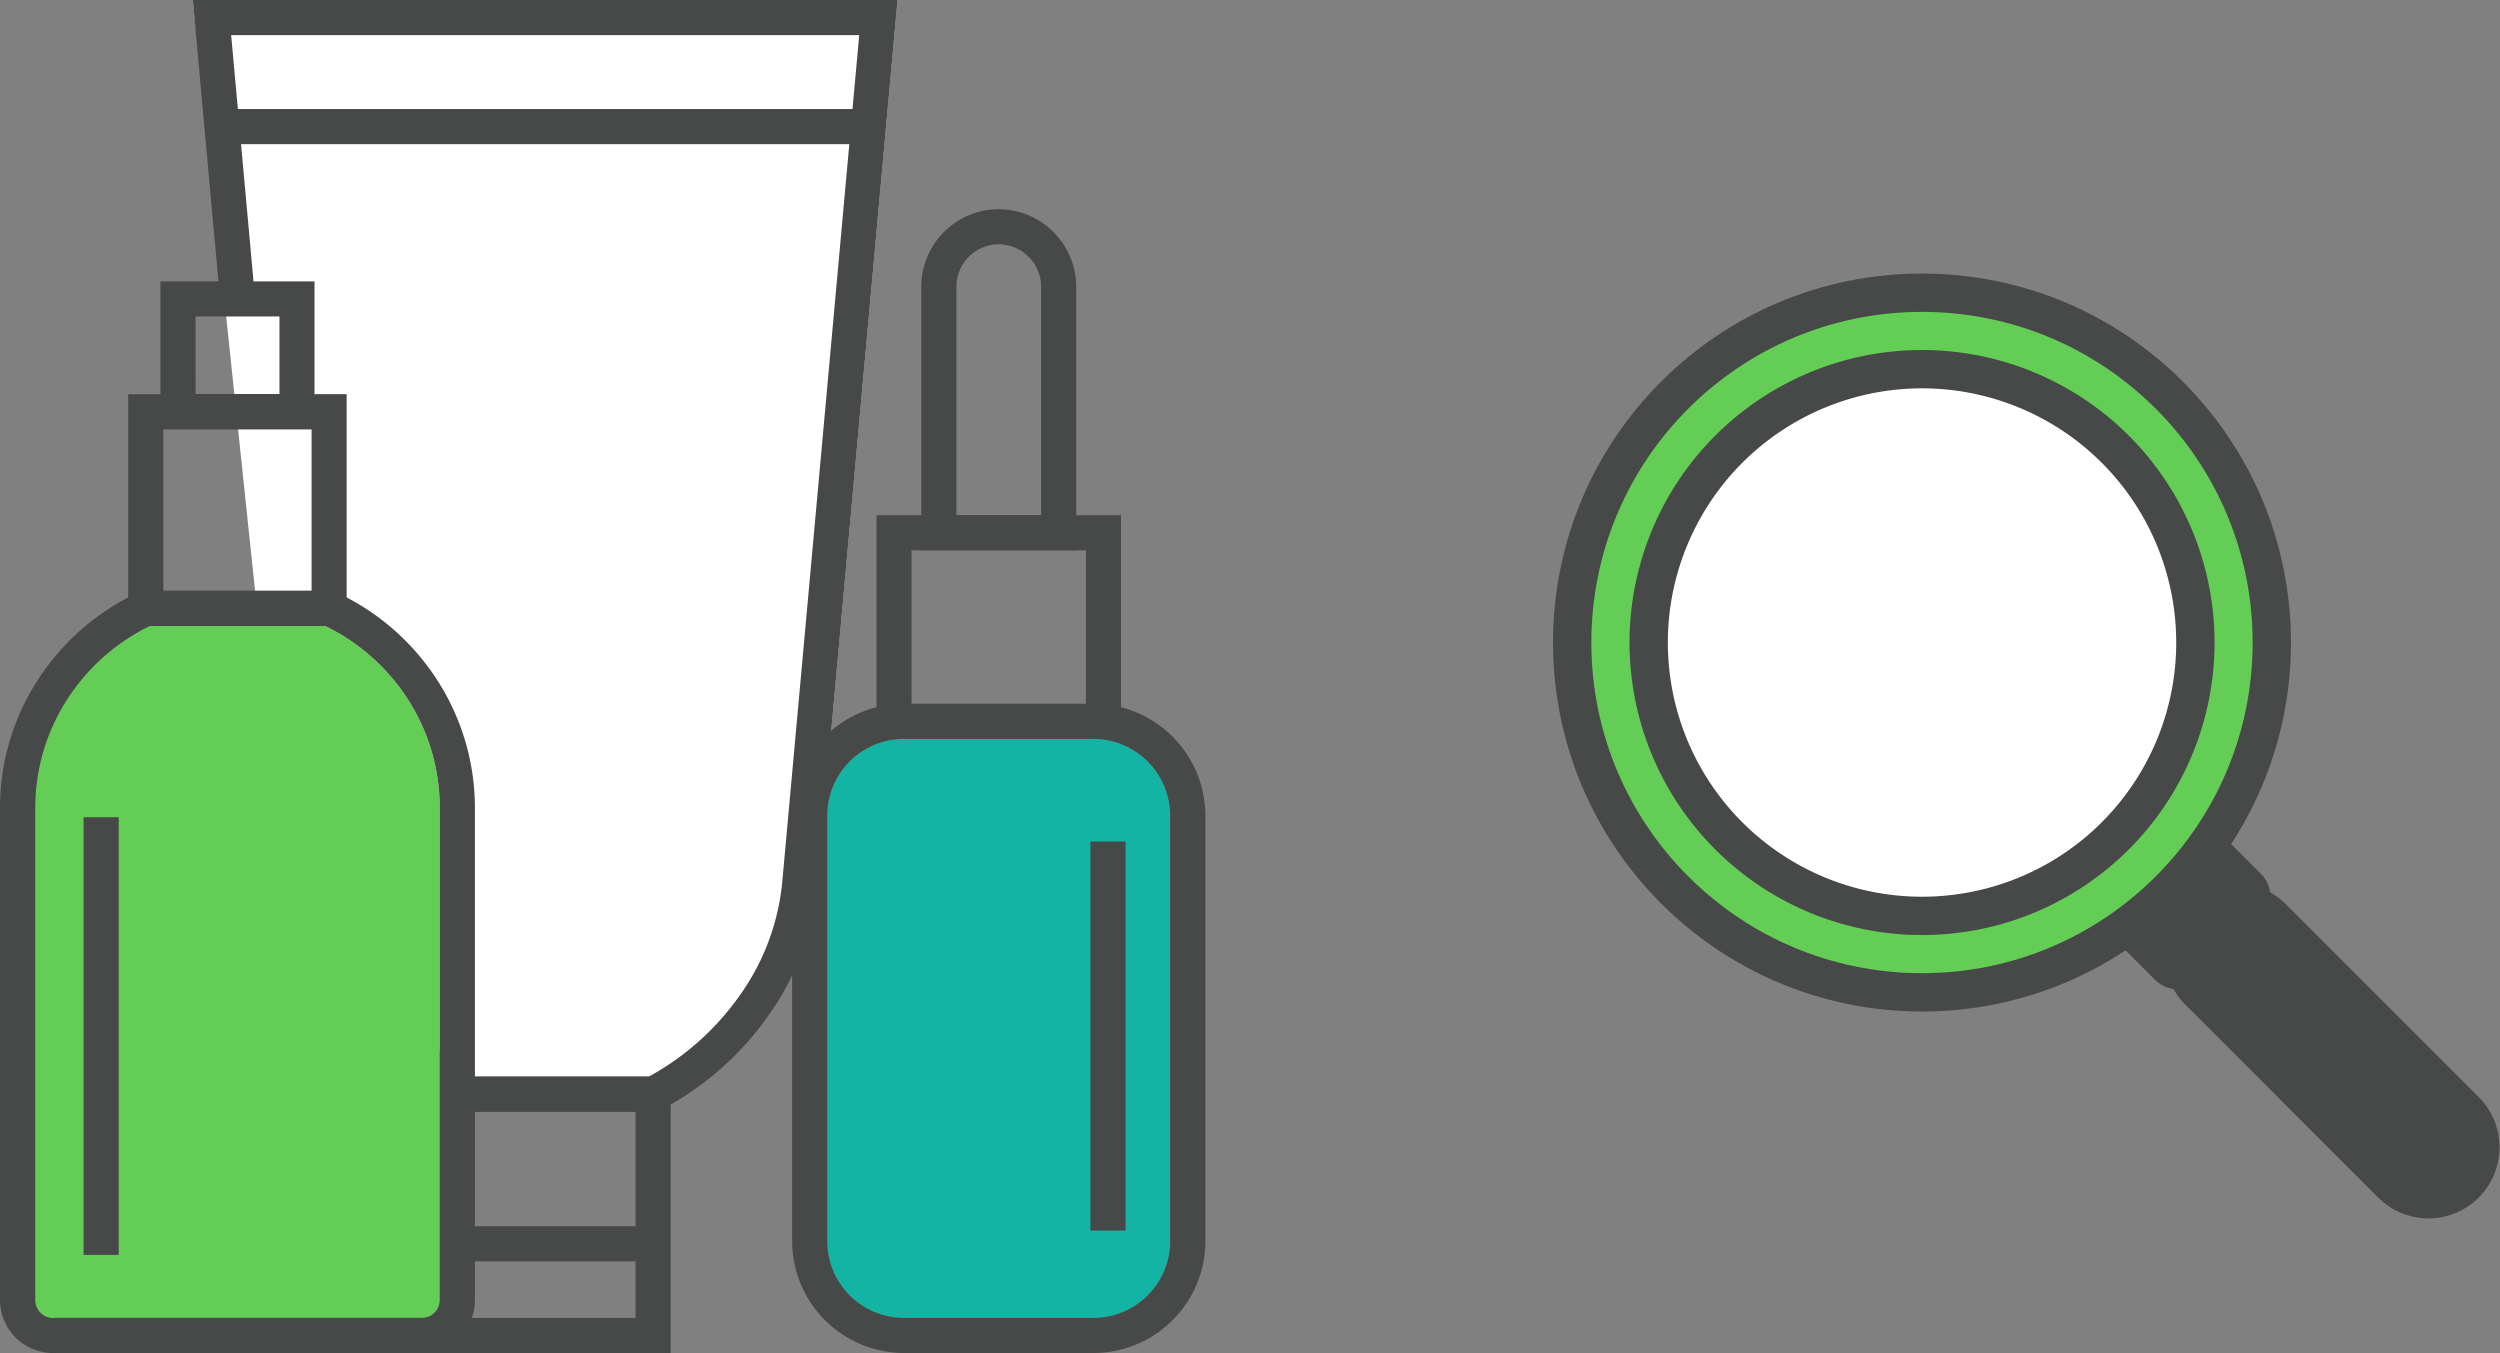 <svg xmlns="http://www.w3.org/2000/svg" xmlns:xlink="http://www.w3.org/1999/xlink" width="130.475" height="70.617" viewBox="0 0 130.475 70.617">
  <rect x="0" y="0" width="130.475" height="70.617" fill="#808080" stroke="none"/>
  <defs>
    <clipPath id="clip-path">
      <rect id="Rectangle_26742" data-name="Rectangle 26742" width="130.475" height="70.617" transform="translate(355.708 262.329)" fill="none"/>
    </clipPath>
  </defs>
  <g id="仕事例2" transform="translate(65.238 35.309)">
    <g id="Group_79263" data-name="Group 79263" transform="translate(-65.238 -35.309)">
      <path id="パス_70390" data-name="パス 70390" d="M365.772,262.329l3.359,31.876,10.446,25.2h9.378l2.738-1.245,1.908-.962,4.745-8.6,4.2-46.269Z" transform="translate(-355.708 -262.329)" fill="#fff"/>
      <g id="グループ_79208" data-name="グループ 79208" transform="translate(-355.708 -262.329)">
        <g id="Group_79262" data-name="Group 79262">
          <g id="Group_79261" data-name="Group 79261" clip-path="url(#clip-path)">
            <g id="グループ_79207" data-name="グループ 79207">
              <path id="パス_70391" data-name="パス 70391" d="M412.781,300.889h-9.9a4.008,4.008,0,0,0-4,4v22.222a4.007,4.007,0,0,0,4,4h9.9a4.008,4.008,0,0,0,4-4V304.89a4.02,4.02,0,0,0-4-4" fill="#14b4a5"/>
              <path id="パス_70392" data-name="パス 70392" d="M358.472,331.113h19.26a.931.931,0,0,0,.655-.27.946.946,0,0,0,.274-.659V304.5A10.483,10.483,0,0,0,377,298.829,10.685,10.685,0,0,0,372.684,295H363.52a10.676,10.676,0,0,0-4.312,3.833,10.471,10.471,0,0,0-1.664,5.673v25.682a.933.933,0,0,0,.93.929" fill="#64cd55"/>
              <path id="パス_70393" data-name="パス 70393" d="M481.021,323.688a2.058,2.058,0,0,0,2.91-2.91L473.863,310.71a2.058,2.058,0,0,0-2.962,2.859c.017.017.034.035.052.051Z" fill="#474848"/>
              <path id="パス_70394" data-name="パス 70394" d="M481.021,323.688a2.058,2.058,0,0,0,2.91-2.91L473.863,310.71a2.058,2.058,0,0,0-2.962,2.859c.017.017.034.035.052.051Z" fill="none" stroke="#474848" stroke-linecap="round" stroke-linejoin="round" stroke-width="3.3"/>
              <rect id="長方形_26698" data-name="長方形 26698" width="4.517" height="2.992" transform="translate(467.239 310.191) rotate(-45)" fill="#474848"/>
              <rect id="長方形_26699" data-name="長方形 26699" width="4.517" height="2.992" transform="translate(467.239 310.191) rotate(-45)" fill="none" stroke="#474848" stroke-linecap="round" stroke-linejoin="round" stroke-width="3.3"/>
              <path id="パス_70395" data-name="パス 70395" d="M443.108,282.953a18.257,18.257,0,1,1,0,25.82h0a18.256,18.256,0,0,1,0-25.818h0" fill="#64cd55"/>
              <circle id="楕円形_3030" data-name="楕円形 3030" cx="18.257" cy="18.257" r="18.257" transform="translate(437.76 277.606)" fill="none" stroke="#474848" stroke-linecap="round" stroke-linejoin="round" stroke-width="2"/>
              <path id="パス_70396" data-name="パス 70396" d="M456.017,310.129a14.266,14.266,0,1,0-10.087-4.18,14.265,14.265,0,0,0,10.087,4.18" fill="#fff"/>
              <path id="パス_70397" data-name="パス 70397" d="M456.017,310.129a14.266,14.266,0,1,0-10.087-4.18A14.265,14.265,0,0,0,456.017,310.129Z" fill="none" stroke="#474848" stroke-linecap="round" stroke-linejoin="round" stroke-width="2"/>
              <path id="パス_70398" data-name="パス 70398" d="M367.193,277.947l-1.421-15.618h36.779l-4.2,46.272a13.969,13.969,0,0,1-2.53,6.717,15.82,15.82,0,0,1-5.613,4.929l-.2.1H379.577v-1.829h9.989a14.006,14.006,0,0,0,4.754-4.245,12.158,12.158,0,0,0,2.207-5.836l4.024-44.276H367.772l1.236,13.621Z" fill="#474848"/>
              <rect id="長方形_26700" data-name="長方形 26700" width="33.828" height="1.833" transform="translate(367.248 268.02)" fill="#474848"/>
              <path id="パス_70399" data-name="パス 70399" d="M375.408,331.113h13.468V320.352h-9.3v-1.834h11.132v14.428h-15.3Z" fill="#474848"/>
              <rect id="長方形_26701" data-name="長方形 26701" width="10.215" height="1.833" transform="translate(379.577 326.327)" fill="#474848"/>
              <path id="パス_70400" data-name="パス 70400" d="M412.781,300.89h-9.9a4.008,4.008,0,0,0-4,4v22.222a4.007,4.007,0,0,0,4,4h9.9a4.008,4.008,0,0,0,4-4V304.891a4.017,4.017,0,0,0-4-4m-9.9-1.833h9.9a5.856,5.856,0,0,1,5.836,5.834v22.22a5.82,5.82,0,0,1-1.714,4.117h0a5.812,5.812,0,0,1-4.118,1.713h-9.9a5.848,5.848,0,0,1-5.835-5.834V304.891a5.847,5.847,0,0,1,5.835-5.834" fill="#474848"/>
              <path id="パス_70401" data-name="パス 70401" d="M401.454,300V289.218h12.76V300h-1.833v-8.949h-9.1V300Z" fill="#474848"/>
              <path id="パス_70402" data-name="パス 70402" d="M407.833,275.081a2.218,2.218,0,0,0-2.21,2.21v11.927h4.42V277.291a2.22,2.22,0,0,0-2.21-2.21m0-1.833a4.06,4.06,0,0,1,4.043,4.043v13.76H403.79v-13.76a4.051,4.051,0,0,1,4.043-4.043" fill="#474848"/>
              <path id="パス_70403" data-name="パス 70403" d="M377.732,332.946h-19.26a2.773,2.773,0,0,1-2.764-2.762V304.5a12.286,12.286,0,0,1,1.959-6.661,12.5,12.5,0,0,1,5.267-4.592l.186-.086h9.963l.186.086a12.524,12.524,0,0,1,5.268,4.592,12.312,12.312,0,0,1,1.957,6.661v25.681a2.766,2.766,0,0,1-2.762,2.762m-19.26-1.833h19.26a.931.931,0,0,0,.655-.27.946.946,0,0,0,.274-.659V304.5A10.483,10.483,0,0,0,377,298.829,10.685,10.685,0,0,0,372.684,295H363.52a10.676,10.676,0,0,0-4.312,3.833,10.471,10.471,0,0,0-1.664,5.673v25.682a.933.933,0,0,0,.93.929" fill="#474848"/>
              <path id="パス_70404" data-name="パス 70404" d="M372.885,295H362.4V282.9h11.4V295Zm-8.652-1.833h7.737v-8.434h-7.737Z" fill="#474848"/>
              <path id="パス_70405" data-name="パス 70405" d="M371.208,284.729H364.08v-7.715h8.042v7.715Zm-5.291-1.832h4.376v-4.05h-4.379Z" fill="#474848"/>
              <rect id="長方形_26702" data-name="長方形 26702" width="1.833" height="22.841" transform="translate(360.07 304.981)" fill="#474848"/>
              <rect id="長方形_26703" data-name="長方形 26703" width="1.833" height="20.304" transform="translate(412.619 306.249)" fill="#474848"/>
            </g>
          </g>
        </g>
      </g>
    </g>
  </g>
</svg>
